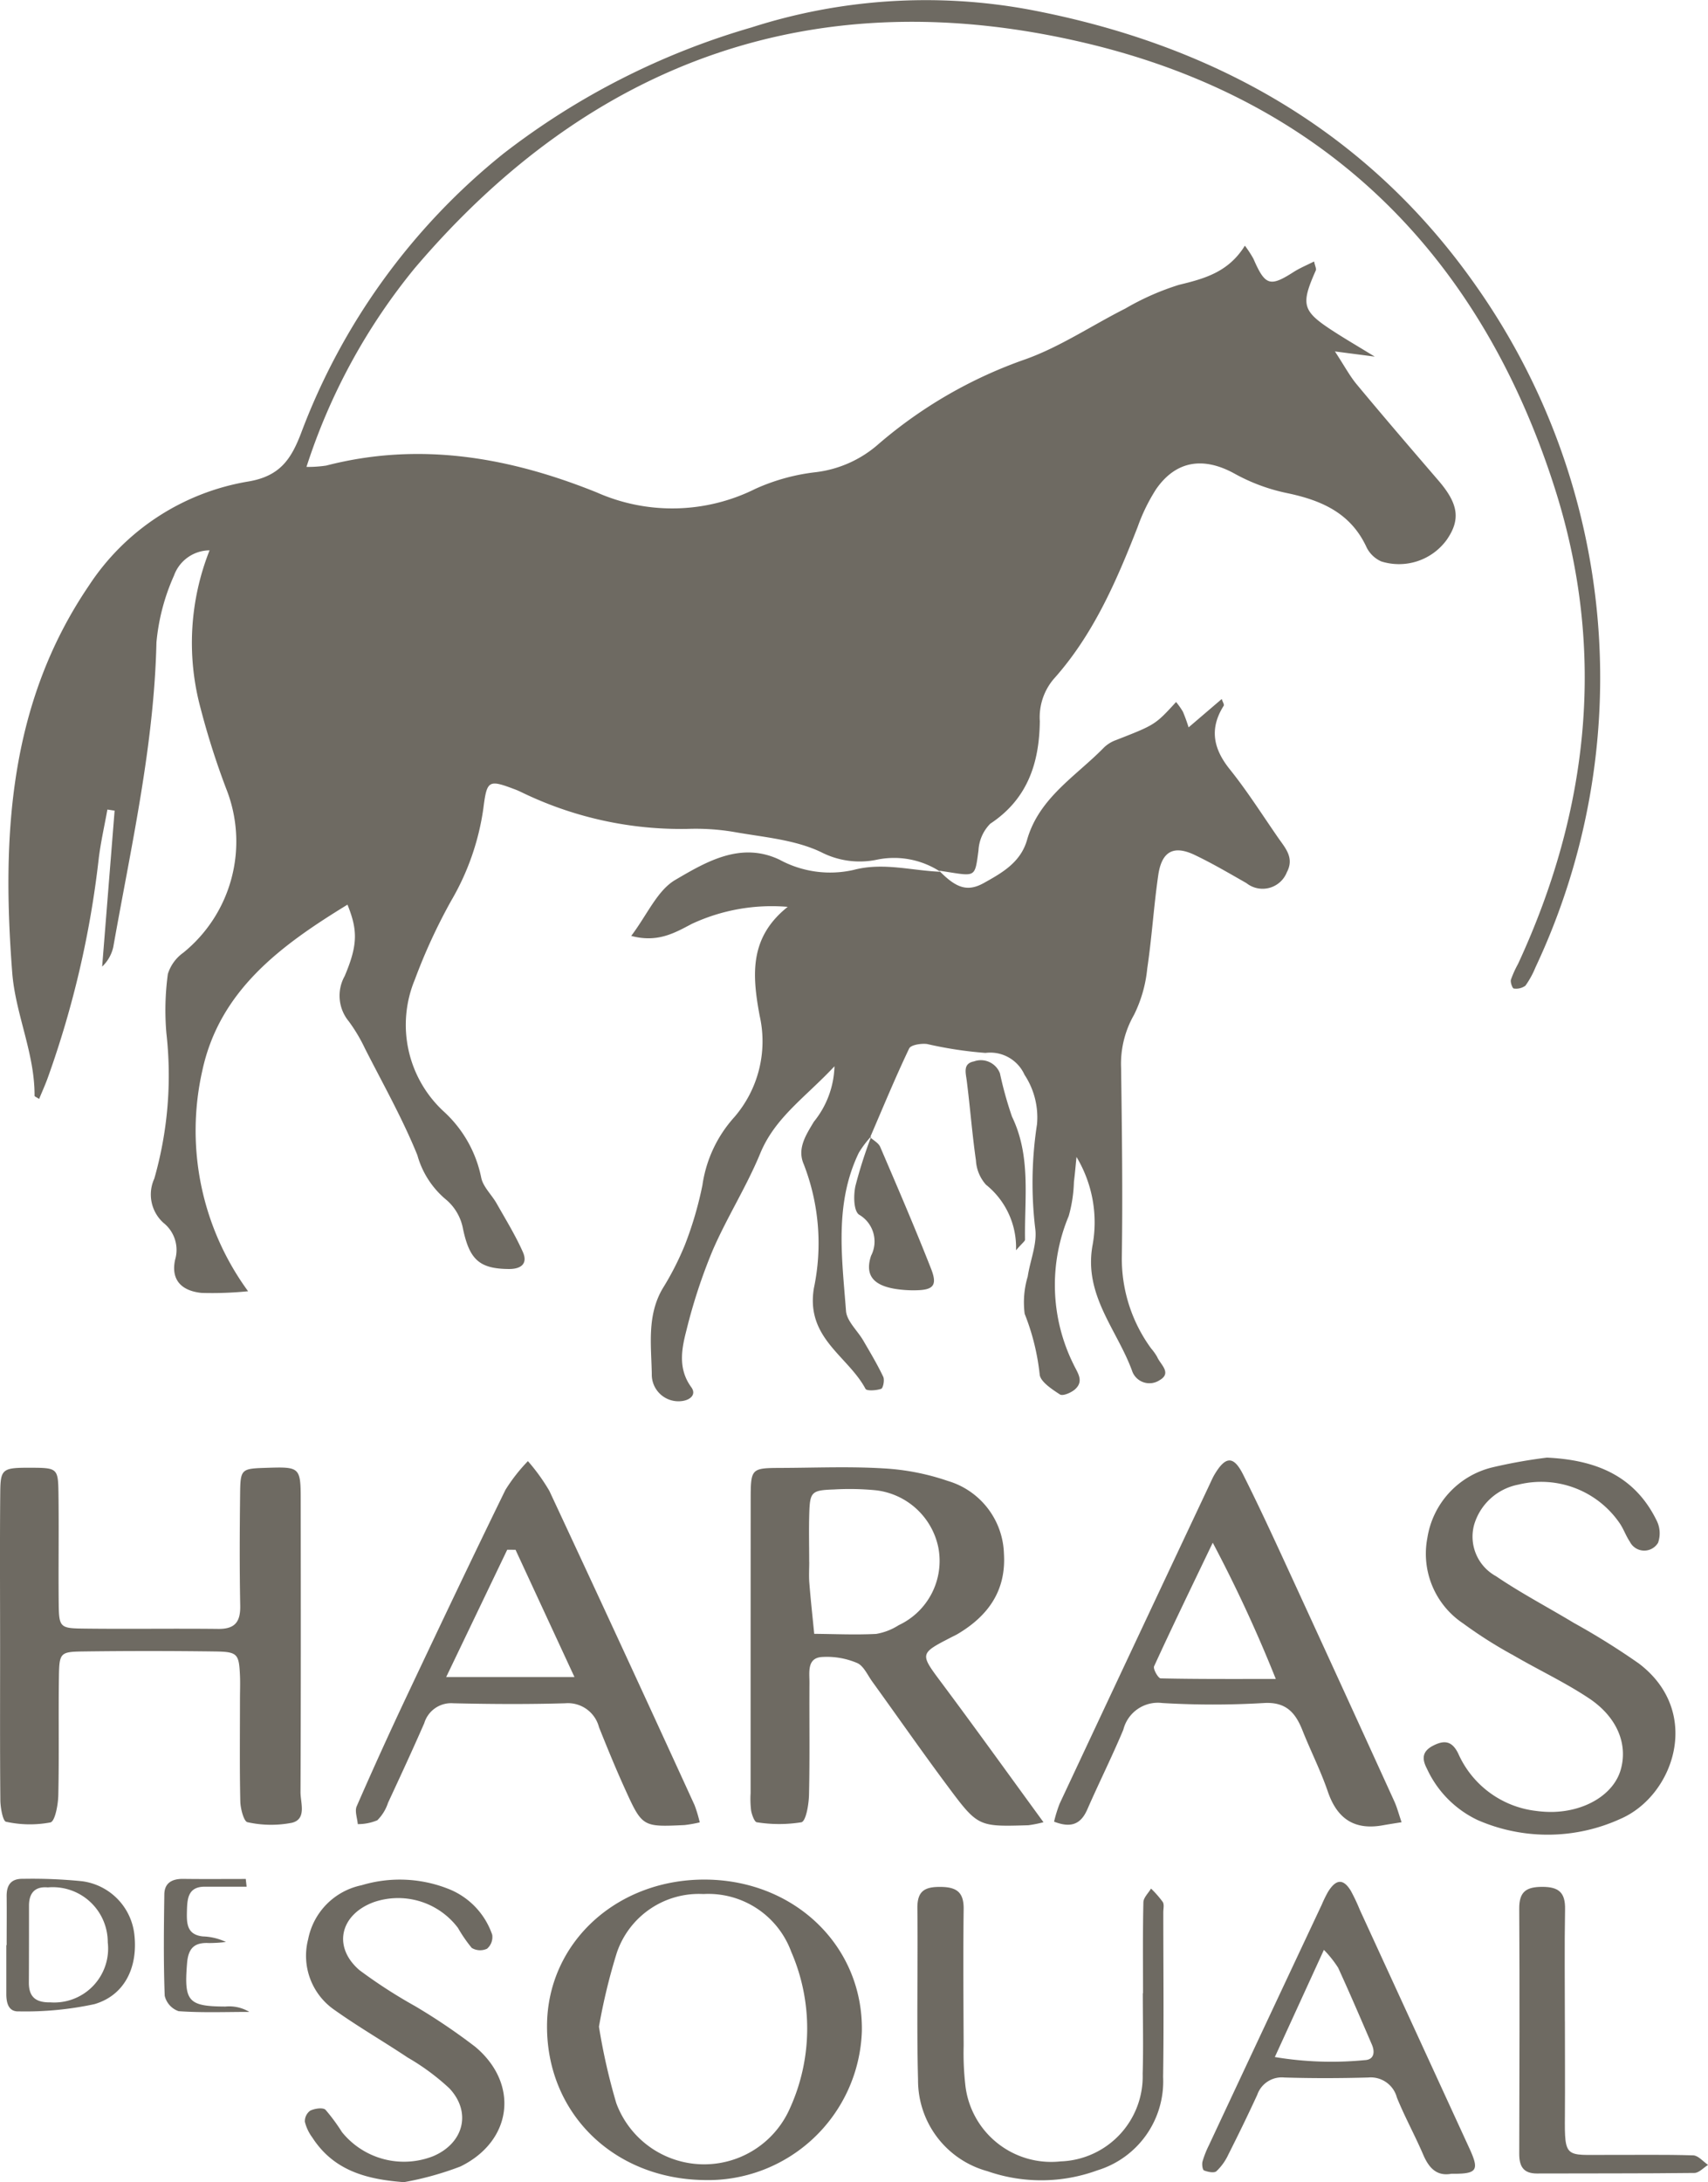<svg xmlns="http://www.w3.org/2000/svg" width="127.342" height="162.653" viewBox="0 0 127.342 162.653">
  <g id="Groupe_1" data-name="Groupe 1" transform="translate(-435.865 -215.687)">
    <path id="Tracé_1" data-name="Tracé 1" d="M506.551,280.666a6.3,6.3,0,0,0-4.7-.906,6.279,6.279,0,0,1-4.18-.55c-1.977-.951-4.346-1.121-6.566-1.521a17.178,17.178,0,0,0-3.383-.218,27.185,27.185,0,0,1-12.144-2.61c-.237-.11-.469-.231-.713-.323-2.006-.759-2.12-.718-2.39,1.423a18.807,18.807,0,0,1-2.386,6.847,42.273,42.273,0,0,0-2.722,5.9,8.783,8.783,0,0,0,2.182,9.85,9.107,9.107,0,0,1,2.765,4.892c.131.693.779,1.281,1.152,1.939.677,1.194,1.4,2.37,1.957,3.621.379.855-.118,1.271-1.036,1.266-2.215-.013-2.938-.71-3.423-2.973a3.746,3.746,0,0,0-1.22-2.16,6.617,6.617,0,0,1-2.189-3.36c-1.108-2.728-2.569-5.314-3.907-7.947a12.167,12.167,0,0,0-1.2-2.015,3,3,0,0,1-.311-3.378c1-2.353.965-3.445.21-5.325-4.926,3.016-9.524,6.359-10.82,12.36a20.275,20.275,0,0,0,3.41,16.456,26.9,26.9,0,0,1-3.477.123c-1.519-.157-2.285-.994-1.965-2.469a2.574,2.574,0,0,0-.868-2.752,2.843,2.843,0,0,1-.682-3.3,27.991,27.991,0,0,0,.9-10.841,19.97,19.97,0,0,1,.11-4.408,3.056,3.056,0,0,1,1.154-1.59,10.667,10.667,0,0,0,3.187-12.244A57.774,57.774,0,0,1,451.4,268.5a18.7,18.7,0,0,1,.665-11.792,2.842,2.842,0,0,0-2.653,1.882,15.626,15.626,0,0,0-1.308,4.98c-.176,7.711-1.887,15.185-3.221,22.72a2.889,2.889,0,0,1-.827,1.447q.464-5.813.929-11.626l-.538-.082c-.223,1.249-.512,2.491-.657,3.75a72.37,72.37,0,0,1-3.785,16.236c-.19.527-.423,1.039-.647,1.584-.212-.138-.343-.185-.342-.23.022-3.17-1.426-6.093-1.664-9.18-.782-10.122-.265-20.047,5.713-28.847a17.673,17.673,0,0,1,11.923-7.771c2.314-.4,3.143-1.644,3.877-3.538a48.582,48.582,0,0,1,15.115-20.9,55.313,55.313,0,0,1,18.486-9.4,42.522,42.522,0,0,1,20.631-1.345c13.679,2.563,25.223,8.98,33.347,20.547a50.715,50.715,0,0,1,4.475,50.858,6.718,6.718,0,0,1-.748,1.364,1.177,1.177,0,0,1-.874.21c-.091-.006-.262-.457-.209-.653a7.747,7.747,0,0,1,.532-1.18c5.3-11.44,6.585-23.323,2.773-35.348-5.513-17.389-17.082-29.033-34.986-33.283-19.956-4.737-36.791,1.175-50.057,16.787a45.226,45.226,0,0,0-8.06,14.8,9.182,9.182,0,0,0,1.473-.1c6.968-1.8,13.658-.622,20.166,2a13.887,13.887,0,0,0,11.835-.269,15.025,15.025,0,0,1,4.488-1.237,8.62,8.62,0,0,0,4.678-2.09,33.911,33.911,0,0,1,10.991-6.338c2.59-.932,4.939-2.522,7.42-3.772a19.361,19.361,0,0,1,4-1.766c1.9-.459,3.692-.947,4.912-2.919a8.154,8.154,0,0,1,.638.976c.87,2,1.227,2.119,2.99.99.467-.3.988-.512,1.532-.789.076.36.182.544.131.66-1.146,2.589-1.025,3.033,1.345,4.564.869.561,1.764,1.084,3.048,1.869l-2.97-.387c.716,1.092,1.106,1.833,1.63,2.462,2,2.406,4.042,4.784,6.085,7.158,1.491,1.733,1.671,2.905.621,4.42a4.4,4.4,0,0,1-4.878,1.613,2.226,2.226,0,0,1-1.087-1.028c-1.182-2.587-3.384-3.537-5.982-4.074A13.844,13.844,0,0,1,528.5,251c-2.319-1.285-4.382-1-5.876,1.165a13.654,13.654,0,0,0-1.365,2.8c-1.591,4.064-3.315,8.052-6.274,11.351a4.414,4.414,0,0,0-1.02,3.128c-.036,3.1-.907,5.8-3.694,7.64a3.06,3.06,0,0,0-.879,1.993c-.259,1.929-.2,1.937-2.151,1.628-.258-.041-.516-.08-.775-.12Z" transform="translate(-0.575)" fill="#6e6a62"/>
    <path id="Tracé_2" data-name="Tracé 2" d="M548.894,328.2c1.263,1.289,2.1,1.6,3.33.917,1.351-.754,2.744-1.529,3.225-3.219.893-3.14,3.657-4.748,5.753-6.9a2.535,2.535,0,0,1,.886-.538c2.91-1.139,2.911-1.133,4.47-2.835a5.779,5.779,0,0,1,.508.721,12.065,12.065,0,0,1,.425,1.17l2.471-2.114c.066.21.2.416.148.5-1.076,1.7-.786,3.192.446,4.732,1.3,1.619,2.416,3.382,3.6,5.093.533.772,1.239,1.5.661,2.586a1.942,1.942,0,0,1-3.017.81c-1.272-.725-2.539-1.47-3.859-2.1-1.571-.746-2.454-.268-2.713,1.514-.334,2.306-.475,4.64-.819,6.944a9.919,9.919,0,0,1-.986,3.461,7.338,7.338,0,0,0-.964,3.964c.062,4.7.125,9.394.054,14.089a11.341,11.341,0,0,0,2.188,6.818,3.951,3.951,0,0,1,.451.637c.24.564,1.122,1.192.162,1.734a1.368,1.368,0,0,1-2.01-.631c-1.1-3.1-3.662-5.693-2.97-9.456a9.464,9.464,0,0,0-1.2-6.56c-.063.62-.114,1.242-.193,1.86a10.312,10.312,0,0,1-.388,2.543,13.3,13.3,0,0,0,.348,11.034c.288.625.819,1.247.134,1.872-.285.26-.922.531-1.137.392-.6-.389-1.484-.969-1.512-1.511a17.115,17.115,0,0,0-1.117-4.5,6.683,6.683,0,0,1,.23-2.786c.176-1.192.709-2.414.56-3.554a28.716,28.716,0,0,1,.129-7.777,5.751,5.751,0,0,0-.93-3.7,2.8,2.8,0,0,0-2.911-1.629,29.322,29.322,0,0,1-4.357-.664c-.44-.055-1.205.063-1.333.334-1.035,2.173-1.953,4.4-2.906,6.613l.076-.066a7.694,7.694,0,0,0-.923,1.226c-1.835,3.8-1.253,7.821-.955,11.787.057.763.854,1.465,1.287,2.208.517.887,1.046,1.772,1.488,2.7.113.237-.005.845-.152.9-.362.126-1.076.174-1.17,0-1.311-2.458-4.461-3.769-3.848-7.5a16.26,16.26,0,0,0-.755-9.239c-.513-1.175.169-2.187.753-3.168a6.858,6.858,0,0,0,1.538-4.135c-2.191,2.337-4.433,3.815-5.538,6.5-1.021,2.477-2.484,4.77-3.548,7.231a40.7,40.7,0,0,0-1.945,5.921c-.366,1.408-.656,2.88.352,4.266.419.576-.119.97-.7,1.036a1.988,1.988,0,0,1-2.242-2.031c-.039-2.135-.371-4.349.812-6.362a21.657,21.657,0,0,0,1.658-3.25,27.015,27.015,0,0,0,1.305-4.447,9.6,9.6,0,0,1,2.372-5.066,8.642,8.642,0,0,0,1.895-7.567c-.58-3.1-.75-5.849,2.092-8.114a14.106,14.106,0,0,0-7.173,1.28c-1.288.685-2.556,1.406-4.494.885,1.2-1.59,1.944-3.387,3.282-4.172,2.309-1.353,4.883-2.881,7.777-1.507a7.9,7.9,0,0,0,5.526.76c2.194-.58,4.308.054,6.458.138Z" transform="translate(-43.009 -47.612)" fill="#6e6a62"/>
    <path id="Tracé_3" data-name="Tracé 3" d="M564.789,451.444a9.236,9.236,0,0,1-1.127.224c-3.72.11-3.751.131-6-2.887-1.922-2.577-3.76-5.218-5.642-7.824-.355-.492-.653-1.192-1.14-1.387a5.744,5.744,0,0,0-2.693-.435c-1.037.122-.842,1.159-.847,1.913-.018,2.784.031,5.569-.033,8.351-.017.719-.226,1.966-.569,2.048a10.515,10.515,0,0,1-3.321,0c-.172-.016-.367-.548-.426-.864a7.233,7.233,0,0,1-.039-1.3q0-10.961.006-21.923c.005-2.309.037-2.316,2.31-2.326,2.523-.01,5.052-.117,7.566.034a17.744,17.744,0,0,1,4.819.936,5.836,5.836,0,0,1,4.187,5.436c.168,2.746-1.181,4.626-3.448,5.971-.149.088-.309.16-.463.239-2.411,1.244-2.372,1.215-.691,3.468C559.72,444.445,562.146,447.822,564.789,451.444Zm-17.47-19.4h.005c0,.519-.035,1.041.007,1.557.1,1.269.24,2.534.364,3.8,1.541.013,3.086.086,4.622.006a4.5,4.5,0,0,0,1.679-.652,5.287,5.287,0,0,0,2.95-5.8,5.383,5.383,0,0,0-4.667-4.255,20.076,20.076,0,0,0-3.111-.06c-1.668.057-1.791.179-1.841,1.768C547.289,429.616,547.32,430.829,547.32,432.04Z" transform="translate(-51.125 -99.932)" fill="#6e6a62"/>
    <path id="Tracé_4" data-name="Tracé 4" d="M435.873,438.346c0-3.825-.026-7.651.011-11.476.017-1.758.169-1.834,2.283-1.827,1.931.006,2.027.044,2.055,1.781.043,2.781-.01,5.564.02,8.346.019,1.724.1,1.838,1.72,1.86,3.39.045,6.781-.012,10.172.026,1.251.014,1.665-.526,1.641-1.733-.054-2.781-.04-5.564-.008-8.346.021-1.837.086-1.867,1.918-1.926,2.577-.084,2.6-.076,2.6,2.528.008,7.216.016,14.432-.015,21.648,0,.8.469,1.989-.626,2.277a8.109,8.109,0,0,1-3.326-.04c-.268-.046-.524-1-.537-1.548-.056-2.52-.025-5.042-.025-7.563,0-.609.025-1.218,0-1.825-.074-1.609-.179-1.767-1.841-1.79q-4.955-.067-9.911,0c-1.64.024-1.719.118-1.745,1.851-.045,2.955.02,5.912-.047,8.867-.016.712-.244,1.944-.589,2.025a8.263,8.263,0,0,1-3.307-.051c-.238-.043-.42-1.048-.425-1.612C435.856,446,435.874,442.172,435.873,438.346Z" transform="translate(0 -99.954)" fill="#6e6a62"/>
    <path id="Tracé_5" data-name="Tracé 5" d="M612.172,450.98c-.555.09-.972.152-1.387.227-2.119.385-3.415-.475-4.111-2.511-.532-1.557-1.286-3.037-1.894-4.57-.526-1.325-1.234-2.13-2.881-2.031a64.062,64.062,0,0,1-7.563,0,2.655,2.655,0,0,0-2.909,1.988c-.837,2-1.813,3.947-2.683,5.937-.47,1.075-1.178,1.425-2.48.917a10,10,0,0,1,.417-1.346q5.587-11.921,11.2-23.831c.111-.236.214-.478.347-.7.821-1.38,1.421-1.407,2.128,0,1.054,2.095,2.043,4.224,3.025,6.354q4.145,9,8.254,18.018C611.841,449.888,611.967,450.384,612.172,450.98ZM602.794,440.3a104.38,104.38,0,0,0-4.7-10.155c-1.652,3.446-3.045,6.314-4.373,9.212-.09.2.31.9.492.9C596.964,440.317,599.718,440.3,602.794,440.3Z" transform="translate(-71.811 -99.468)" fill="#6e6a62"/>
    <path id="Tracé_6" data-name="Tracé 6" d="M512.281,451.037a9.86,9.86,0,0,1-1.131.2c-3.137.146-3.155.149-4.459-2.728-.681-1.5-1.306-3.032-1.921-4.564a2.388,2.388,0,0,0-2.512-1.786c-2.78.082-5.566.065-8.348,0a2.09,2.09,0,0,0-2.167,1.481c-.87,1.991-1.783,3.962-2.7,5.933a3.27,3.27,0,0,1-.8,1.306,3.693,3.693,0,0,1-1.457.288c-.036-.447-.239-.966-.081-1.328q1.824-4.179,3.772-8.3c2.413-5.109,4.837-10.213,7.319-15.289a12.817,12.817,0,0,1,1.674-2.14,14.359,14.359,0,0,1,1.6,2.22q5.46,11.691,10.827,23.426A10.2,10.2,0,0,1,512.281,451.037Zm-9.339-10.829-4.395-9.489-.619-.005-4.553,9.494Z" transform="translate(-24.246 -99.514)" fill="#6e6a62"/>
    <path id="Tracé_7" data-name="Tracé 7" d="M648.187,423.613c3.589.168,6.531,1.311,8.184,4.7a2.113,2.113,0,0,1,.1,1.648,1.2,1.2,0,0,1-2.106-.087c-.291-.43-.46-.941-.753-1.367a7.094,7.094,0,0,0-7.552-2.883,4.277,4.277,0,0,0-3.307,3.012,3.361,3.361,0,0,0,1.636,3.815c1.861,1.264,3.866,2.313,5.795,3.477a54.465,54.465,0,0,1,4.857,3.031c4.768,3.612,2.617,9.853-1.37,11.578a13.061,13.061,0,0,1-10.643.095,7.86,7.86,0,0,1-3.781-3.818c-.38-.718-.388-1.291.438-1.723.848-.443,1.425-.364,1.885.571a7.266,7.266,0,0,0,5.823,4.286,8.083,8.083,0,0,0,1.3.073c2.44-.077,4.458-1.344,4.983-3.106.562-1.886-.211-3.926-2.338-5.351-1.8-1.2-3.783-2.126-5.659-3.219a32.892,32.892,0,0,1-3.733-2.368,6.241,6.241,0,0,1-2.675-6.373,6.436,6.436,0,0,1,4.848-5.265A37.863,37.863,0,0,1,648.187,423.613Z" transform="translate(-96.988 -99.278)" fill="#6e6a62"/>
    <path id="Tracé_8" data-name="Tracé 8" d="M513.916,494.685c.034-6.212,5.258-10.976,11.928-10.879,6.621.1,11.652,5.019,11.545,11.3A11.481,11.481,0,0,1,525.56,506.2C518.827,506.073,513.88,501.182,513.916,494.685Zm3.872.085a45.409,45.409,0,0,0,1.292,5.7,6.985,6.985,0,0,0,12.934.409,14.365,14.365,0,0,0,.112-11.687,6.587,6.587,0,0,0-6.553-4.31,6.459,6.459,0,0,0-6.458,4.39A44.2,44.2,0,0,0,517.788,494.77Z" transform="translate(-37.267 -128.018)" fill="#6e6a62"/>
    <path id="Tracé_9" data-name="Tracé 9" d="M486.748,506.357c-2.8-.208-5.241-.863-6.836-3.335a3.281,3.281,0,0,1-.551-1.167.975.975,0,0,1,.4-.83c.331-.157.937-.252,1.138-.065a13.984,13.984,0,0,1,1.227,1.664,5.942,5.942,0,0,0,6.815,1.79c2.252-.963,2.867-3.259,1.2-5.045a17.083,17.083,0,0,0-3.112-2.3c-1.8-1.2-3.676-2.283-5.436-3.533a4.9,4.9,0,0,1-1.987-5.288,5.108,5.108,0,0,1,3.987-4.024,9.842,9.842,0,0,1,6.4.245,5.628,5.628,0,0,1,3.336,3.447,1.146,1.146,0,0,1-.384,1.038,1.212,1.212,0,0,1-1.143-.058,10.747,10.747,0,0,1-1.027-1.491,5.586,5.586,0,0,0-6.286-1.917c-2.5.926-3.072,3.335-1.058,5.066a37.815,37.815,0,0,0,4.14,2.677,45.13,45.13,0,0,1,4.5,3.042c3.285,2.758,2.764,7.013-1.108,8.913A23.066,23.066,0,0,1,486.748,506.357Z" transform="translate(-20.766 -128.016)" fill="#6e6a62"/>
    <path id="Tracé_10" data-name="Tracé 10" d="M625.983,505.885c-1.085.2-1.671-.416-2.1-1.411-.616-1.438-1.376-2.815-1.965-4.263a2.016,2.016,0,0,0-2.135-1.5c-2.086.059-4.176.064-6.262,0A1.932,1.932,0,0,0,611.505,500c-.69,1.5-1.415,2.987-2.159,4.461a4.073,4.073,0,0,1-.885,1.235c-.172.151-.641.054-.925-.059-.113-.045-.166-.455-.112-.664a7.2,7.2,0,0,1,.477-1.212q4.2-8.974,8.417-17.942a9.308,9.308,0,0,1,.458-.937c.6-.978,1.15-1.009,1.712-.076a14.167,14.167,0,0,1,.667,1.414q4.084,8.887,8.168,17.774C628.082,505.644,627.9,505.907,625.983,505.885Zm-13.167-8.7a25.583,25.583,0,0,0,6.7.23c.69-.025.781-.588.537-1.153-.826-1.917-1.648-3.836-2.518-5.734a8.234,8.234,0,0,0-1.061-1.332Z" transform="translate(-81.904 -128.171)" fill="#6e6a62"/>
    <path id="Tracé_11" data-name="Tracé 11" d="M583.578,492.78c0-2.262-.025-4.525.027-6.786.008-.343.37-.678.569-1.017a7.609,7.609,0,0,1,.876,1c.119.191.039.509.039.77,0,4.089.047,8.18-.014,12.268a6.933,6.933,0,0,1-4.9,6.964,12.192,12.192,0,0,1-8.2.063,7.017,7.017,0,0,1-5.171-6.8c-.111-4.26,0-8.526-.049-12.789-.016-1.3.541-1.61,1.729-1.6s1.736.389,1.72,1.648c-.042,3.393-.015,6.787,0,10.18a21.294,21.294,0,0,0,.117,2.864,6.44,6.44,0,0,0,7.116,5.767,6.337,6.337,0,0,0,6.114-6.531c.059-2,.01-4,.01-6Z" transform="translate(-62.493 -128.52)" fill="#6e6a62"/>
    <path id="Tracé_12" data-name="Tracé 12" d="M656.034,494.854c0,2.347.017,4.7,0,7.042-.029,3.23.055,2.92,3.048,2.929,2.174.007,4.348-.034,6.52.034.376.012.738.463,1.106.711-.34.21-.678.6-1.021.6-3.912.046-7.824.026-11.735.041-1.036,0-1.325-.553-1.323-1.484.018-6.085.036-12.171,0-18.256-.007-1.267.517-1.623,1.717-1.626,1.227,0,1.721.418,1.7,1.66-.049,2.781-.015,5.563-.015,8.345Z" transform="translate(-103.496 -128.516)" fill="#6e6a62"/>
    <path id="Tracé_13" data-name="Tracé 13" d="M436.785,488.646c0-1.215.012-2.431,0-3.646-.011-.839.329-1.322,1.215-1.3a37.091,37.091,0,0,1,4.406.178,4.51,4.51,0,0,1,3.9,3.973c.274,2.426-.709,4.523-2.974,5.189a24.4,24.4,0,0,1-5.634.54c-.779.039-.937-.632-.938-1.291q0-1.823,0-3.646Zm3.066-4.307c-.926-.083-1.4.386-1.4,1.359,0,1.907,0,3.815-.01,5.722-.008,1.111.537,1.507,1.62,1.489a4.02,4.02,0,0,0,4.262-4.478A4.1,4.1,0,0,0,439.851,484.339Z" transform="translate(-0.424 -127.969)" fill="#6e6a62"/>
    <path id="Tracé_14" data-name="Tracé 14" d="M558.939,377.864c.254.236.62.423.745.714,1.294,3.016,2.593,6.031,3.793,9.085.483,1.231.175,1.574-1.1,1.6a8.718,8.718,0,0,1-1.558-.1c-1.618-.261-2.3-1-1.818-2.469a2.312,2.312,0,0,0-.9-3.07c-.407-.3-.411-1.439-.267-2.124a34.656,34.656,0,0,1,1.184-3.706Z" transform="translate(-58.194 -77.403)" fill="#6e6a62"/>
    <path id="Tracé_15" data-name="Tracé 15" d="M577.4,381.123a5.989,5.989,0,0,0-2.24-4.888,2.967,2.967,0,0,1-.749-1.814c-.282-1.966-.433-3.951-.683-5.922-.079-.621-.3-1.294.536-1.455a1.522,1.522,0,0,1,1.935.883,28.11,28.11,0,0,0,.9,3.233c1.434,2.96.919,6.085.974,9.165C578.076,380.441,577.882,380.562,577.4,381.123Z" transform="translate(-65.784 -72.242)" fill="#6e6a62"/>
    <path id="Tracé_16" data-name="Tracé 16" d="M465.416,484.288c-1.034,0-2.067,0-3.1,0-1.244-.007-1.324.85-1.348,1.775-.023.908-.044,1.8,1.181,1.932a4.354,4.354,0,0,1,1.725.414,10.466,10.466,0,0,1-1.269.08c-1.073-.057-1.535.376-1.627,1.494-.233,2.845.06,3.231,2.863,3.239a2.933,2.933,0,0,1,1.78.4c-1.758,0-3.522.071-5.272-.054a1.6,1.6,0,0,1-1.039-1.151c-.095-2.517-.064-5.04-.028-7.559.012-.864.593-1.162,1.411-1.151,1.553.021,3.107.006,4.661.006Z" transform="translate(-11.165 -127.972)" fill="#6e6a62"/>
  </g>
</svg>
